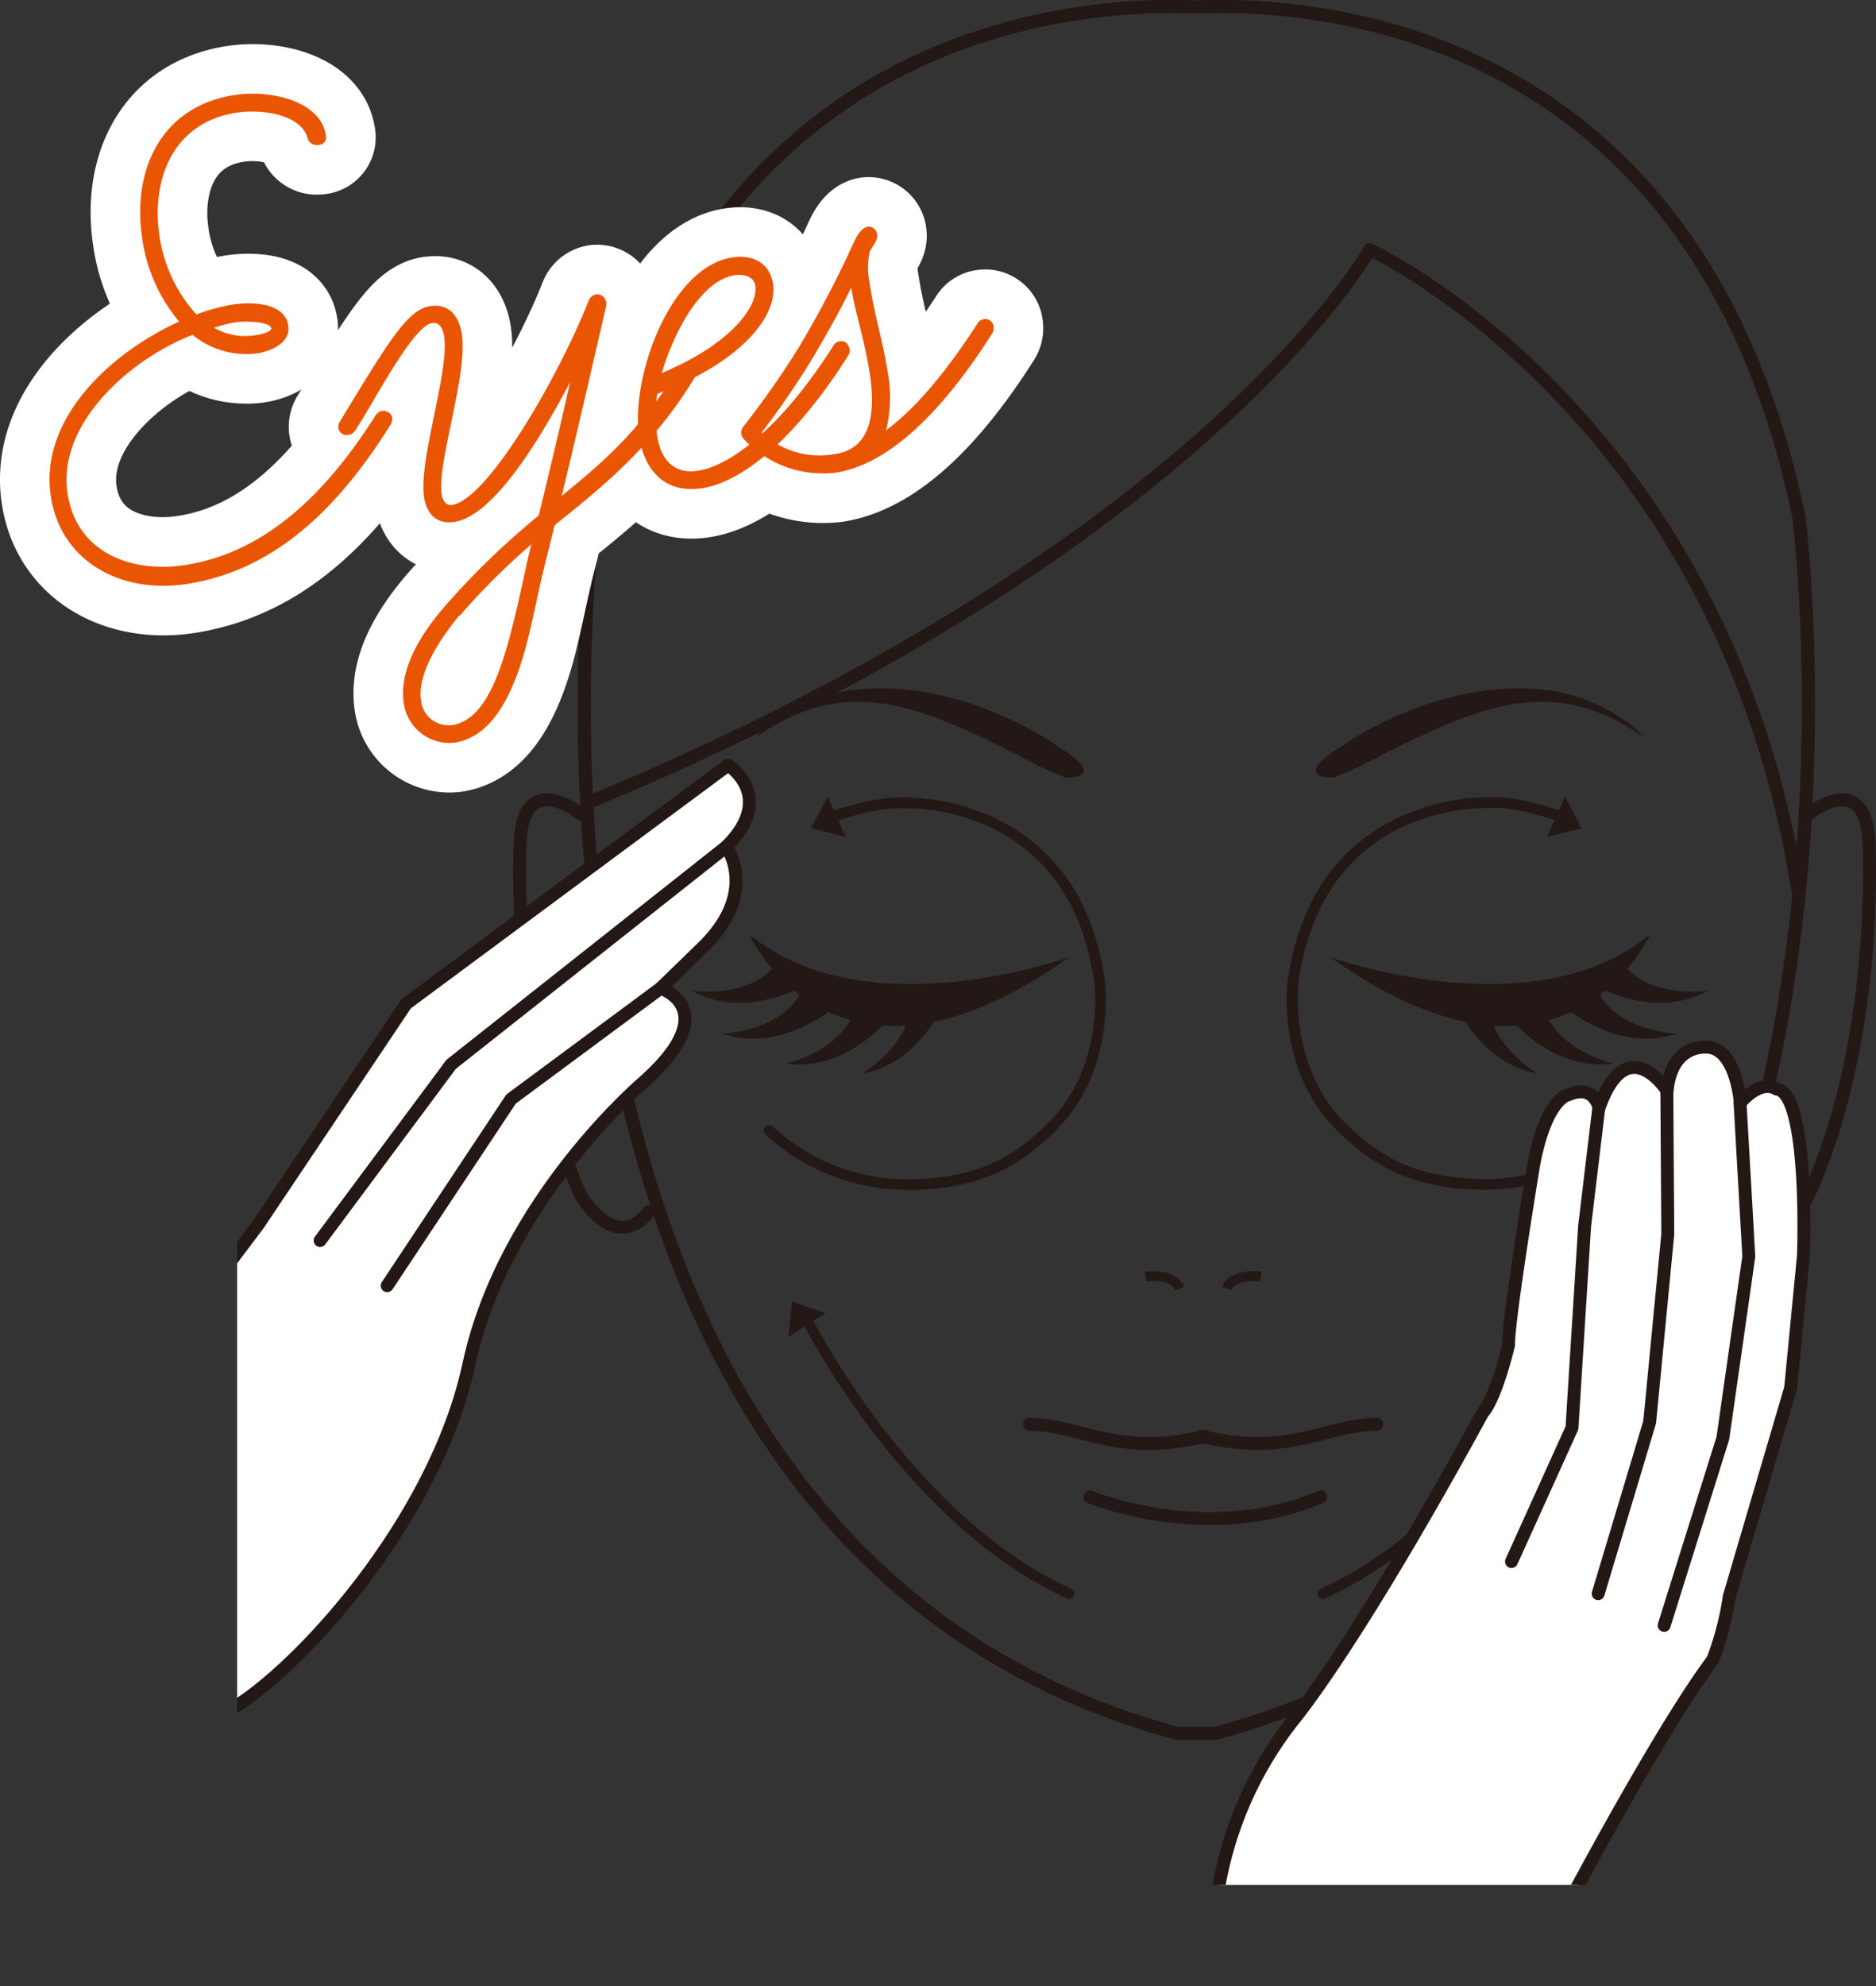 <svg xmlns="http://www.w3.org/2000/svg" xmlns:xlink="http://www.w3.org/1999/xlink" viewBox="0 0 203.25 215.06"><rect x="0" y="0" width="203.25" height="215.06" fill="#333333" stroke="none"/><defs><style>.cls-1,.cls-4,.cls-5,.cls-7{fill:none;}.cls-2{clip-path:url(#clip-path);}.cls-3{fill:#231815;}.cls-4,.cls-5,.cls-6{stroke:#231815;}.cls-4,.cls-6,.cls-7{stroke-linecap:round;stroke-linejoin:round;}.cls-4,.cls-6{stroke-width:1.4px;}.cls-5{stroke-width:1.05px;}.cls-6{fill:#fff;}.cls-7{stroke:#fff;stroke-width:10.74px;}.cls-8{fill:#ea5504;}</style><clipPath id="clip-path" transform="translate(0 -2.31)"><rect class="cls-1" x="25.69" width="204.47" height="206.41"/></clipPath></defs><g id="レイヤー_2" data-name="レイヤー 2"><g id="デザイン"><g class="cls-2"><polygon class="cls-3" points="89.44 142.17 85.79 140.93 85.43 144.76 89.44 142.17"/><polygon class="cls-3" points="89.67 86.26 87.88 89.68 91.62 90.61 89.67 86.26"/><path class="cls-4" d="M62.92,90.45S57,85.65,56.38,93c0,0-1.33,21.45,6.54,38.73,0,0,3.68,6.43,7.37,1.77" transform="translate(0 -2.31)"/><path class="cls-4" d="M194.89,99.34c-8.1-52.27-46.49-70-46.49-70s-17.83,32-84,59.6" transform="translate(0 -2.31)"/><path class="cls-3" d="M144.49,86.53c-5-.09,1.17-3.6,1.17-3.6.42-.38,11.79-8.08,23.73-5.59.25.06,5.49,1.24,8.71,4.79-9.84-6.8-17.4-3.81-30.61,3.08C147.49,85.21,146.41,85.73,144.49,86.53Z" transform="translate(0 -2.31)"/><path class="cls-3" d="M144.08,105.93s22,8,34.7-2.44C178.78,103.49,169.54,124.07,144.08,105.93Z" transform="translate(0 -2.31)"/><path class="cls-3" d="M163.41,112.34s4.72,6.08,11.42,5.13c0,0-7.06-1.52-7.77-7.09" transform="translate(0 -2.31)"/><path class="cls-3" d="M157.3,110.12s2.59,7.24,9.26,8.43c0,0-6.24-3.64-5.18-9.15" transform="translate(0 -2.31)"/><path class="cls-3" d="M169.54,111.36s5.8,5.07,12.2,2.85c0,0-7.22-.13-9-5.46" transform="translate(0 -2.31)"/><path class="cls-3" d="M172.53,108.89s6.6,4,12.52.68c0,0-7.14,1.13-9.81-3.82" transform="translate(0 -2.31)"/><path class="cls-5" d="M124.1,140.54s3-.48,3.68,1.29" transform="translate(0 -2.31)"/><path class="cls-5" d="M136.61,140.54s-3-.48-3.69,1.29" transform="translate(0 -2.31)"/><path class="cls-4" d="M111.53,156.53c5.67.06,9.53,3.61,19,1.29" transform="translate(0 -2.31)"/><path class="cls-4" d="M149.18,156.53c-5.67.06-9.53,3.61-19.05,1.29" transform="translate(0 -2.31)"/><path class="cls-4" d="M118.08,164.39s12.6,5.28,25,0" transform="translate(0 -2.31)"/><path class="cls-3" d="M115.47,86.53c5-.09-1.17-3.6-1.17-3.6-.42-.38-11.79-8.08-23.73-5.59-.25.06-5.48,1.24-8.7,4.79,9.84-6.8,17.4-3.81,30.61,3.08C112.48,85.21,113.55,85.73,115.47,86.53Z" transform="translate(0 -2.31)"/><path class="cls-3" d="M115.88,105.93s-22,8-34.69-2.44C81.19,103.49,90.43,124.07,115.88,105.93Z" transform="translate(0 -2.31)"/><path class="cls-3" d="M96.55,112.34s-4.71,6.08-11.42,5.13c0,0,7.07-1.52,7.77-7.09" transform="translate(0 -2.31)"/><path class="cls-3" d="M102.66,110.12s-2.58,7.24-9.25,8.43c0,0,6.23-3.64,5.17-9.15" transform="translate(0 -2.31)"/><path class="cls-3" d="M90.43,111.36s-5.8,5.07-12.2,2.85c0,0,7.21-.13,9-5.46" transform="translate(0 -2.31)"/><path class="cls-3" d="M87.43,108.89s-6.59,4-12.51.68c0,0,7.14,1.13,9.81-3.82" transform="translate(0 -2.31)"/><path class="cls-4" d="M64.34,58.25C75.44,4.61,117.5,2.53,129.62,3.07c12.11-.54,54.16,1.54,65.27,55.18,0,0,14.3,110.78-63.18,131.74h-4.2C50,169,64.34,58.25,64.34,58.25Z" transform="translate(0 -2.31)"/><path class="cls-4" d="M195.93,90.45s5.9-4.8,6.54,2.55c0,0,1.33,21.45-6.54,38.73,0,0-3.69,6.43-7.37,1.77" transform="translate(0 -2.31)"/><path class="cls-3" d="M98.05,131.14a22.75,22.75,0,0,1-15.14-6,.59.59,0,0,1,0-.83.6.6,0,0,1,.83,0A21.43,21.43,0,0,0,98.05,130c7.79,0,11.74-2.36,15.57-6.16,6-5.93,5-14.9,4.95-15-2.64-19.46-19.72-19-20.5-19-3-.2-7.4,1.35-7.45,1.36a.55.55,0,0,1-.74-.35.58.58,0,0,1,.35-.74c.19-.07,4.66-1.62,7.87-1.44.1,0,18.84-.6,21.63,20,0,.4,1.11,9.63-5.29,16-3.93,3.9-8.23,6.5-16.39,6.5Z" transform="translate(0 -2.31)"/><path class="cls-3" d="M115.88,175.46a.53.53,0,0,1-.24-.06c-17.83-8.12-28.62-29.78-28.73-30a.58.58,0,1,1,1-.51c.11.21,10.72,21.5,28.16,29.45a.59.59,0,0,1-.24,1.12Z" transform="translate(0 -2.31)"/><polygon class="cls-3" points="169.79 142.17 173.44 140.93 173.8 144.76 169.79 142.17"/><polygon class="cls-3" points="169.56 86.26 171.35 89.68 167.61 90.61 169.56 86.26"/><path class="cls-4" d="M194.89,58.25C183.79,4.61,141.73,2.53,129.62,3.07,117.5,2.53,75.45,4.61,64.35,58.25,64.35,58.25,50,169,127.52,190h4.2C209.19,169,194.89,58.25,194.89,58.25Z" transform="translate(0 -2.31)"/><path class="cls-3" d="M161.18,131.14c-8.16,0-12.46-2.6-16.39-6.5-6.4-6.34-5.34-15.57-5.29-16,2.79-20.59,21.56-20,21.71-20,3.06-.25,7.6,1.37,7.79,1.44a.57.57,0,0,1,.35.74.56.56,0,0,1-.74.35c-.05,0-4.5-1.64-7.38-1.36-.79,0-17.93-.48-20.57,19,0,.08-1,9,5,15,3.84,3.8,7.78,6.16,15.57,6.16a21.43,21.43,0,0,0,14.29-5.68.61.61,0,0,1,.83,0,.59.59,0,0,1,0,.83,22.78,22.78,0,0,1-15.15,6Z" transform="translate(0 -2.31)"/><path class="cls-3" d="M143.35,175.46a.59.59,0,0,1-.53-.35.58.58,0,0,1,.29-.77c17.45-8,28-29.24,28.16-29.45a.58.58,0,0,1,1,.51c-.11.22-10.9,21.88-28.73,30a.5.5,0,0,1-.24.06Z" transform="translate(0 -2.31)"/><path class="cls-6" d="M165.85,216.67a44.55,44.55,0,0,1,2.09-4.53S179.1,190.7,185.58,182a32.87,32.87,0,0,0,1.78-6.85L194,152.61l1.39-14.34s.67-17.71-2.94-18.05c0,0-1.49-1.19-3.9,1.48,0,0-.43-5.75-3.49-6,0,0-3.93-.55-4.44,4.72,0,0-4.33-6.77-7.38,1.86,0,0-.51-2.64-3.29-1.44,0,0-2.38.24-3.78,7.53,0,0-2.78,16.83-2.73,19.57,0,0-1.34,5.76-2.83,7.38,0,0-11.77,21.91-20.05,32.69a40.46,40.46,0,0,0-9.09,27.32" transform="translate(0 -2.31)"/><polyline class="cls-4" points="188.52 119.39 189.47 136.04 186.66 155.71 180.3 175.99"/><polyline class="cls-4" points="180.59 118.14 180.69 133.64 178.73 153.98 173.15 172.56"/><polyline class="cls-4" points="173.21 120 171.68 132.77 170.31 154.61 163.76 169.08"/><path class="cls-6" d="M8.32,161,28,134.87,44,111,78.89,85.15s5.31,3.37-.2,8.84c0,0,3.72,5-2.82,11.15l-4.29,4.17s6.91,2.26-1.67,10c0,0-15.26,12.79-19.11,30.73-3.69,17.14-18.68,33.22-25.75,37.33" transform="translate(0 -2.31)"/><polyline class="cls-4" points="34.68 134.32 48.88 115.24 78.69 91.68"/><polyline class="cls-4" points="41.95 139.21 55.37 119 71.58 107"/></g><path class="cls-7" d="M5.51,56.08c-1.32-8.63,6.81-15.75,13.9-18.95a17.8,17.8,0,0,1-4-9c-1.13-7.33,2-14.31,10-15.53,4-.61,9.33.68,9.89,4.35A.82.82,0,0,1,34.45,18a1,1,0,0,1-1.13-.76c-.69-2.47-4.79-3.17-7.69-2.73-7.1,1.09-9.24,7.52-8.35,13.33a16,16,0,0,0,4,8.52,20.91,20.91,0,0,1,3.9-1.07c2.06-.32,5.67-.25,6.05,2.28.3,1.9-2,2.8-3.36,3a9.19,9.19,0,0,1-7-2c-6.58,2.5-14.72,9.54-13.55,17.17,1,6.57,7.11,8.61,12.69,7.75C29.42,62.1,36,54.67,40.68,47.31a1.1,1.1,0,0,1,.63-.49,1,1,0,0,1,1.21.76,1.51,1.51,0,0,1-.27.82c-5.34,8.48-12.14,15.62-22,17.14C13.08,66.64,6.59,63.1,5.51,56.08ZM27.77,38.59c.91-.14,1.65-.42,1.61-.72-.12-.76-2.79-.82-3.86-.66a15.3,15.3,0,0,0-2.33.59A6.77,6.77,0,0,0,27.77,38.59Z" transform="translate(0 -2.31)"/><path class="cls-7" d="M43.75,78.5c-.62-4,2.28-8.09,4.67-10.8a84.64,84.64,0,0,1,9.95-9.58c1.29-5.28,2.47-10.31,3.4-14.44-3,5.69-8.17,14.47-12.52,15.14-2.07.31-3-1-3.29-2.55-.34-2.21.39-5.61,1.06-8.92.62-3.06,1.4-6.62,1.1-8.61-.13-.84-.48-1.57-1.32-1.44-2.14.33-6.45,8.89-8.37,11.69a1,1,0,0,1-.71.42.9.9,0,0,1-1.06-.78,1.1,1.1,0,0,1,.2-.73c5.18-8.54,7.29-12.07,9.73-12.44,2.22-.34,3.18,1.31,3.44,3,.36,2.37-.37,5.76-1.08,9.31-.58,2.82-1.37,6.31-1.1,8.06.1.69.5,1.26,1.11,1.16,4-.62,11.79-14.4,14.82-22.13a1.06,1.06,0,0,1,.83-.68,1,1,0,0,1,1.07.86,1.54,1.54,0,0,1-.06.63C63.51,44.82,62.29,50.09,60.86,56c4.72-3.86,8-6.64,12.73-13.77a1,1,0,0,1,.72-.42c.61-.1.92.4,1,.86a.86.86,0,0,1-.13.65c-4.24,7-9.57,11.48-15.08,15.84l-.77,3.09c-.94,3.59-1.52,7-2.41,10.3-1.21,4.33-3.31,9.5-7.66,10.17A5,5,0,0,1,43.75,78.5Zm6-9.53c-2.24,2.69-4.56,6.41-4.14,9.16A3,3,0,0,0,49,80.82c2.75-.43,4.53-3.59,5.95-8.58,1.18-4.09,2.11-9.16,2.62-11A76.39,76.39,0,0,0,49.79,69Z" transform="translate(0 -2.31)"/><path class="cls-7" d="M69.26,49.64c-1-6.41,3.34-18.42,10.06-19.45,2.37-.36,4.1.7,4.43,2.84.54,3.51-3.46,8.51-12.55,11.93a16.05,16.05,0,0,0,0,4.54c.4,2.6,1.82,4.18,4.41,3.78,3.59-.55,9.12-4.76,14.72-13.6a.89.89,0,0,1,.72-.42c.61-.1.93.48,1,.86a.91.91,0,0,1-.13.65c-5.28,8.39-11.12,13.67-15.85,14.4C71.85,55.81,69.78,53,69.26,49.64Zm2.45-6.94c7.64-3.21,10.45-7.31,10.12-9.45-.18-1.15-1.52-1.25-2.21-1.15C75.65,32.71,72.72,39.1,71.71,42.7Z" transform="translate(0 -2.31)"/><path class="cls-7" d="M80.73,50a1.48,1.48,0,0,1-.43-.72,1.09,1.09,0,0,1,.27-.82,94.83,94.83,0,0,0,6-8.58,114.07,114.07,0,0,0,5.92-11.3c.24-.51.77-1.61,1.54-1.72a.93.93,0,0,1,1,.86c.09.61-.51,1.25-.81,1.84A8.68,8.68,0,0,0,94.22,33c.52,3.44,1.43,6.27,1.89,9.25A15,15,0,0,1,96,48.9c3.86-2.86,7.28-7.53,9.94-11.61a.84.84,0,0,1,.64-.42.9.9,0,0,1,1.06.78,1.09,1.09,0,0,1-.12.72c-4,6.32-10.12,14.07-17,15.12A11.73,11.73,0,0,1,80.73,50Zm9.76,1.47c3.82-.59,4.42-4.28,3.73-8.78-.54-3.52-1.52-6.33-2-9.24q-1.59,3.3-4.4,8c-1.44,2.33-3.23,5-5.31,7.7A9.17,9.17,0,0,0,90.49,51.46Z" transform="translate(0 -2.31)"/><path class="cls-8" d="M5.51,56.08c-1.32-8.63,6.81-15.75,13.9-18.95a17.8,17.8,0,0,1-4-9c-1.13-7.33,2-14.31,10-15.53,4-.61,9.33.68,9.89,4.35A.82.82,0,0,1,34.45,18a1,1,0,0,1-1.13-.76c-.69-2.47-4.79-3.17-7.69-2.73-7.1,1.09-9.24,7.52-8.35,13.33a16,16,0,0,0,4,8.52,20.91,20.91,0,0,1,3.9-1.07c2.06-.32,5.67-.25,6.05,2.28.3,1.9-2,2.8-3.36,3a9.19,9.19,0,0,1-7-2c-6.58,2.5-14.72,9.54-13.55,17.17,1,6.57,7.11,8.61,12.69,7.75C29.42,62.1,36,54.67,40.68,47.31a1.1,1.1,0,0,1,.63-.49,1,1,0,0,1,1.21.76,1.51,1.51,0,0,1-.27.82c-5.34,8.48-12.14,15.62-22,17.14C13.08,66.64,6.59,63.1,5.51,56.08ZM27.77,38.59c.91-.14,1.65-.42,1.61-.72-.12-.76-2.79-.82-3.86-.66a15.3,15.3,0,0,0-2.33.59A6.77,6.77,0,0,0,27.77,38.59Z" transform="translate(0 -2.31)"/><path class="cls-8" d="M43.75,78.5c-.62-4,2.28-8.09,4.67-10.8a84.64,84.64,0,0,1,9.95-9.58c1.29-5.28,2.47-10.31,3.4-14.44-3,5.69-8.17,14.47-12.52,15.14-2.07.31-3-1-3.29-2.55-.34-2.21.39-5.61,1.06-8.92.62-3.06,1.4-6.62,1.1-8.61-.13-.84-.48-1.57-1.32-1.44-2.14.33-6.45,8.89-8.37,11.69a1,1,0,0,1-.71.42.9.9,0,0,1-1.06-.78,1.1,1.1,0,0,1,.2-.73c5.18-8.54,7.29-12.07,9.73-12.44,2.22-.34,3.18,1.31,3.44,3,.36,2.37-.37,5.76-1.08,9.31-.58,2.82-1.37,6.31-1.1,8.06.1.69.5,1.26,1.11,1.16,4-.62,11.79-14.4,14.82-22.13a1.06,1.06,0,0,1,.83-.68,1,1,0,0,1,1.07.86,1.54,1.54,0,0,1-.06.63C63.51,44.82,62.29,50.09,60.86,56c4.72-3.86,8-6.64,12.73-13.77a1,1,0,0,1,.72-.42c.61-.1.92.4,1,.86a.86.86,0,0,1-.13.65c-4.24,7-9.57,11.48-15.08,15.84l-.77,3.09c-.94,3.59-1.52,7-2.41,10.3-1.21,4.33-3.31,9.5-7.66,10.17A5,5,0,0,1,43.75,78.5Zm6-9.53c-2.24,2.69-4.56,6.41-4.14,9.16A3,3,0,0,0,49,80.82c2.75-.43,4.53-3.59,5.95-8.58,1.18-4.09,2.11-9.16,2.62-11A76.39,76.39,0,0,0,49.79,69Z" transform="translate(0 -2.31)"/><path class="cls-8" d="M69.26,49.64c-1-6.41,3.34-18.42,10.06-19.45,2.37-.36,4.1.7,4.43,2.84.54,3.51-3.46,8.51-12.55,11.93a16.05,16.05,0,0,0,0,4.54c.4,2.6,1.82,4.18,4.41,3.78,3.59-.55,9.12-4.76,14.72-13.6a.89.89,0,0,1,.72-.42c.61-.1.93.48,1,.86a.91.91,0,0,1-.13.65c-5.28,8.39-11.12,13.67-15.85,14.4C71.85,55.81,69.78,53,69.26,49.64Zm2.45-6.94c7.64-3.21,10.45-7.31,10.12-9.45-.18-1.15-1.52-1.25-2.21-1.15C75.65,32.71,72.72,39.1,71.71,42.7Z" transform="translate(0 -2.31)"/><path class="cls-8" d="M80.73,50a1.48,1.48,0,0,1-.43-.72,1.09,1.09,0,0,1,.27-.82,94.83,94.83,0,0,0,6-8.58,114.07,114.07,0,0,0,5.92-11.3c.24-.51.77-1.61,1.54-1.72a.93.93,0,0,1,1,.86c.09.61-.51,1.25-.81,1.84A8.68,8.68,0,0,0,94.22,33c.52,3.44,1.43,6.27,1.89,9.25A15,15,0,0,1,96,48.9c3.86-2.86,7.28-7.53,9.94-11.61a.84.84,0,0,1,.64-.42.9.9,0,0,1,1.06.78,1.09,1.09,0,0,1-.12.72c-4,6.32-10.12,14.07-17,15.12A11.73,11.73,0,0,1,80.73,50Zm9.76,1.47c3.82-.59,4.42-4.28,3.73-8.78-.54-3.52-1.52-6.33-2-9.24q-1.59,3.3-4.4,8c-1.44,2.33-3.23,5-5.31,7.7A9.17,9.17,0,0,0,90.49,51.46Z" transform="translate(0 -2.31)"/></g></g></svg>